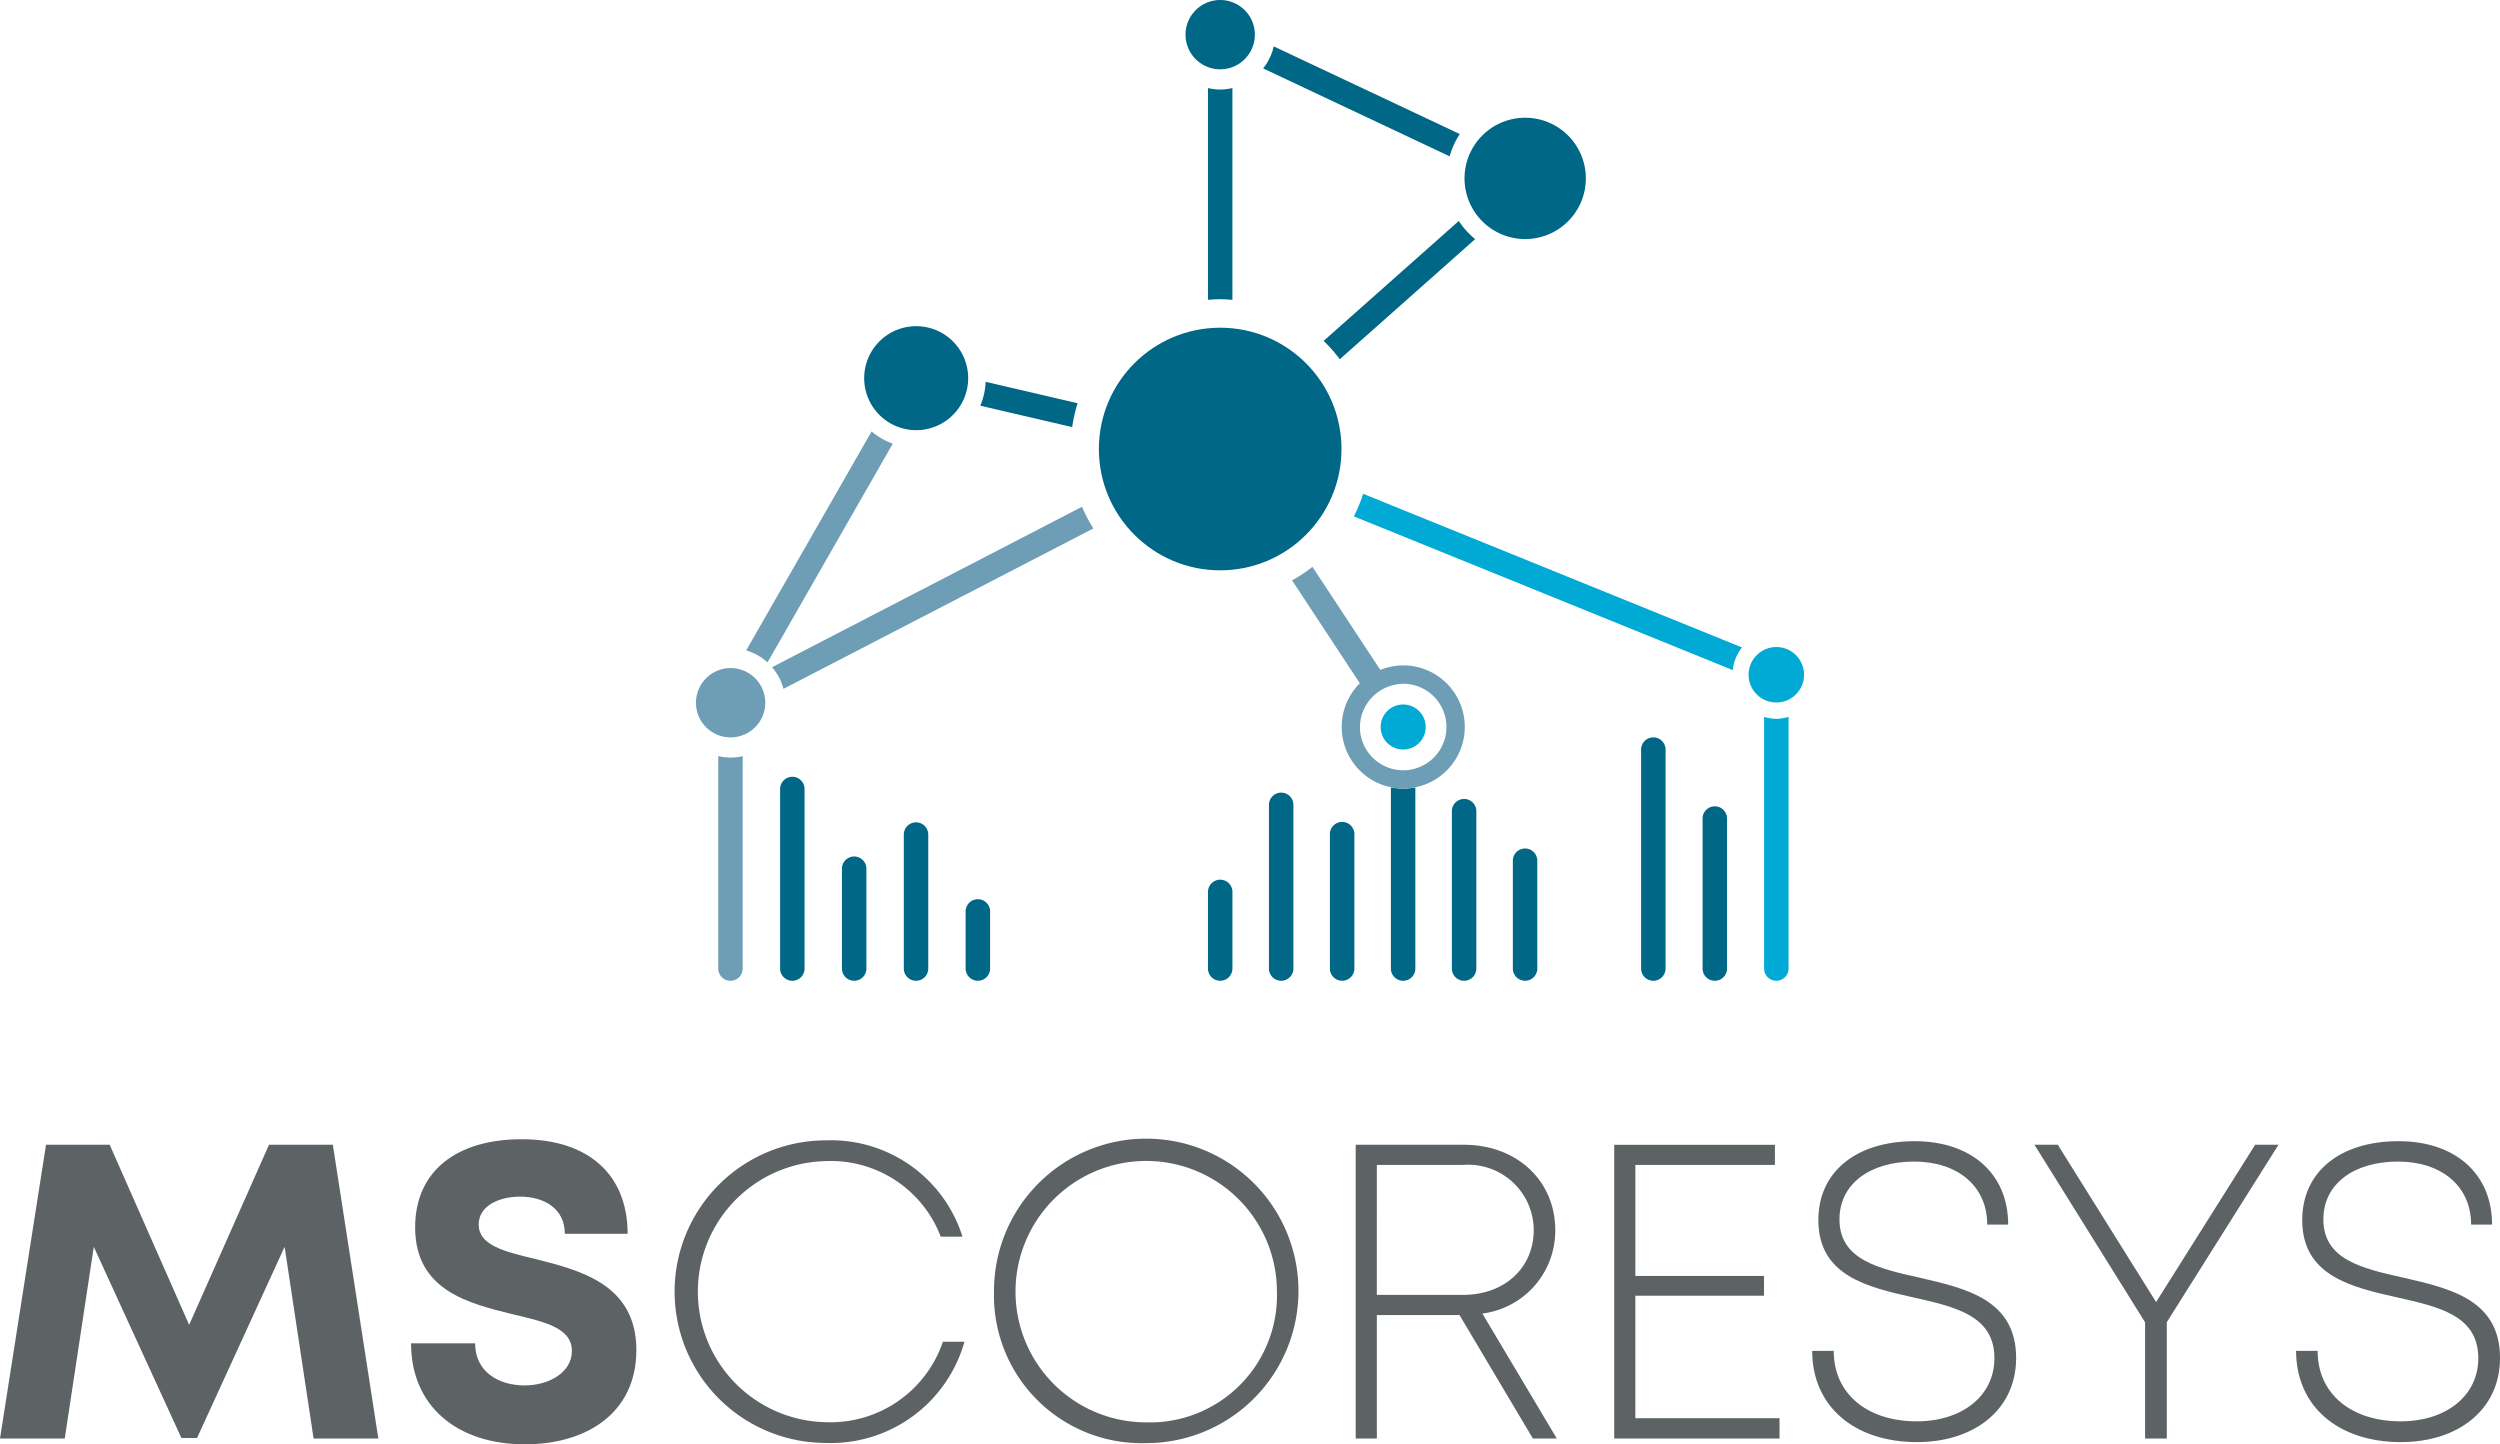 <svg id="e200d839-9b8d-4c15-8025-ae1272559472" data-name="Logo" xmlns="http://www.w3.org/2000/svg" viewBox="0 0 154.876 89.48"><defs><style>.a90e6b04-9498-44f9-b579-601a09275864{fill:#006787;}.f592d27f-8e39-4361-ad5c-b926052c0b77{fill:#6d9eb6;}.b55d5d86-9237-495f-ba11-88e0bc3ba7a4{fill:#00aad5;}.adcef9e7-b1b2-46b9-bf4d-b915220d5645{fill:#5d6364;}</style></defs><path class="a90e6b04-9498-44f9-b579-601a09275864" d="M75.592,60.759a.757.757,0,0,1-.757-.757V55.255a.757.757,0,0,1,1.515,0v4.746A.757.757,0,0,1,75.592,60.759Z"/><path class="a90e6b04-9498-44f9-b579-601a09275864" d="M56.748,60.759a.757.757,0,0,1-.757-.757V51.675a.758.758,0,0,1,1.515,0v8.327A.757.757,0,0,1,56.748,60.759Z"/><path class="f592d27f-8e39-4361-ad5c-b926052c0b77" d="M45.261,46.934a3.378,3.378,0,0,1-.766-.095V60.002a.757.757,0,0,0,1.515,0V46.845A3.375,3.375,0,0,1,45.261,46.934Z"/><path class="a90e6b04-9498-44f9-b579-601a09275864" d="M52.916,60.759a.757.757,0,0,1-.757-.757V53.817a.757.757,0,0,1,1.515,0v6.184A.757.757,0,0,1,52.916,60.759Z"/><path class="a90e6b04-9498-44f9-b579-601a09275864" d="M79.369,60.759a.757.757,0,0,1-.757-.757V49.861a.757.757,0,0,1,1.515,0V60.002A.757.757,0,0,1,79.369,60.759Z"/><path class="a90e6b04-9498-44f9-b579-601a09275864" d="M94.478,60.759a.757.757,0,0,1-.757-.757v-6.68a.757.757,0,1,1,1.515,0v6.68A.757.757,0,0,1,94.478,60.759Z"/><path class="a90e6b04-9498-44f9-b579-601a09275864" d="M106.234,60.759a.757.757,0,0,1-.758-.757V50.682a.758.758,0,0,1,1.515,0v9.319A.757.757,0,0,1,106.234,60.759Z"/><path class="a90e6b04-9498-44f9-b579-601a09275864" d="M83.146,60.759a.757.757,0,0,1-.757-.757V51.675a.757.757,0,1,1,1.515,0v8.327A.757.757,0,0,1,83.146,60.759Z"/><path class="a90e6b04-9498-44f9-b579-601a09275864" d="M86.928,48.855a3.819,3.819,0,0,1-.762-.077V60.002a.757.757,0,1,0,1.515,0V48.779A3.814,3.814,0,0,1,86.928,48.855Z"/><path class="a90e6b04-9498-44f9-b579-601a09275864" d="M90.701,60.759a.757.757,0,0,1-.757-.757V50.253a.757.757,0,0,1,1.515,0v9.748A.757.757,0,0,1,90.701,60.759Z"/><path class="a90e6b04-9498-44f9-b579-601a09275864" d="M66.758,24.98l-5.697-1.327a4.304,4.304,0,0,1-.33,1.48l5.69,1.326A9.217,9.217,0,0,1,66.758,24.98Z"/><path class="f592d27f-8e39-4361-ad5c-b926052c0b77" d="M47.548,41.036l7.76-13.551a4.297,4.297,0,0,1-1.312-.757L46.227,40.292A3.383,3.383,0,0,1,47.548,41.036Z"/><path class="f592d27f-8e39-4361-ad5c-b926052c0b77" d="M67.03,31.395l-19.2,9.938a3.377,3.377,0,0,1,.707,1.34l19.2-9.937A9.232,9.232,0,0,1,67.03,31.395Z"/><path class="b55d5d86-9237-495f-ba11-88e0bc3ba7a4" d="M107.918,40.111l-23.47-9.52a9.204,9.204,0,0,1-.578,1.399l23.475,9.521A2.698,2.698,0,0,1,107.918,40.111Z"/><path class="a90e6b04-9498-44f9-b579-601a09275864" d="M90.372,13.689l-8.374,7.43a9.354,9.354,0,0,1,1.004,1.135l8.386-7.441A4.907,4.907,0,0,1,90.372,13.689Z"/><path class="a90e6b04-9498-44f9-b579-601a09275864" d="M78.909,2.873a3.372,3.372,0,0,1-.657,1.365L89.807,9.684a4.88,4.88,0,0,1,.627-1.379Z"/><path class="a90e6b04-9498-44f9-b579-601a09275864" d="M75.591,5.547a3.378,3.378,0,0,1-.757-.092v13.12c.25-.02.502-.038.757-.038s.507.018.758.038V5.455A3.381,3.381,0,0,1,75.591,5.547Z"/><path class="a90e6b04-9498-44f9-b579-601a09275864" d="M94.486,7.294a3.758,3.758,0,1,0,3.758,3.758A3.758,3.758,0,0,0,94.486,7.294Z"/><path class="b55d5d86-9237-495f-ba11-88e0bc3ba7a4" d="M110.044,40.084a1.718,1.718,0,1,0,1.718,1.718A1.718,1.718,0,0,0,110.044,40.084Z"/><path class="a90e6b04-9498-44f9-b579-601a09275864" d="M59.979,23.428a3.221,3.221,0,1,0-3.221,3.221A3.221,3.221,0,0,0,59.979,23.428Z"/><path class="f592d27f-8e39-4361-ad5c-b926052c0b77" d="M86.928,41.222a3.788,3.788,0,0,0-1.417.279l-4.206-6.387a9.308,9.308,0,0,1-1.261.841l4.199,6.375a3.813,3.813,0,1,0,2.685-1.109Zm0,6.497a2.684,2.684,0,0,1-2.68-2.681,2.698,2.698,0,0,1,1.911-2.553h0a2.645,2.645,0,0,1,.769-.126,2.68,2.68,0,1,1,0,5.36Z"/><circle class="b55d5d86-9237-495f-ba11-88e0bc3ba7a4" cx="86.927" cy="45.038" r="1.396"/><path class="a90e6b04-9498-44f9-b579-601a09275864" d="M77.739,2.147a2.147,2.147,0,1,0-2.147,2.147A2.147,2.147,0,0,0,77.739,2.147Z"/><circle class="a90e6b04-9498-44f9-b579-601a09275864" cx="75.591" cy="27.817" r="7.515"/><path class="a90e6b04-9498-44f9-b579-601a09275864" d="M102.424,60.759a.757.757,0,0,1-.757-.757V46.438a.757.757,0,1,1,1.515,0V60.002A.757.757,0,0,1,102.424,60.759Z"/><path class="a90e6b04-9498-44f9-b579-601a09275864" d="M49.085,60.759a.757.757,0,0,1-.757-.757V48.88a.757.757,0,0,1,1.515,0V60.002A.757.757,0,0,1,49.085,60.759Z"/><path class="a90e6b04-9498-44f9-b579-601a09275864" d="M60.579,60.759a.757.757,0,0,1-.757-.757V56.464a.757.757,0,1,1,1.515,0v3.538A.757.757,0,0,1,60.579,60.759Z"/><path class="f592d27f-8e39-4361-ad5c-b926052c0b77" d="M47.409,43.535a2.147,2.147,0,1,0-2.147,2.147A2.147,2.147,0,0,0,47.409,43.535Z"/><path class="b55d5d86-9237-495f-ba11-88e0bc3ba7a4" d="M110.044,44.531a2.692,2.692,0,0,1-.758-.12V60.002a.757.757,0,1,0,1.515,0V44.411A2.696,2.696,0,0,1,110.044,44.531Z"/><path class="adcef9e7-b1b2-46b9-bf4d-b915220d5645" d="M19.427,89.118l-1.795-11.877L12.207,89.085h-.969L5.81,77.243,4.011,89.118H0l2.851-18.2H6.796l4.922,11.157,4.946-11.157h3.955l2.82,18.2Z"/><path class="adcef9e7-b1b2-46b9-bf4d-b915220d5645" d="M25.465,83.221h3.969c0,1.759,1.454,2.607,3.063,2.607,1.482,0,2.931-.782,2.931-2.14,0-1.411-1.66-1.799-3.633-2.26-2.744-.676-6.077-1.473-6.077-5.394,0-3.491,2.572-5.458,6.602-5.458,4.184,0,6.562,2.233,6.562,5.859H34.991c0-1.567-1.293-2.302-2.766-2.302-1.276,0-2.569.541-2.569,1.732,0,1.281,1.581,1.669,3.508,2.13,2.775.702,6.259,1.567,6.259,5.644,0,3.931-3.132,5.838-6.9,5.838C28.344,89.48,25.465,87.133,25.465,83.221Z"/><path class="adcef9e7-b1b2-46b9-bf4d-b915220d5645" d="M51.164,89.39a9.372,9.372,0,0,1,0-18.744,8.536,8.536,0,0,1,8.463,5.967H58.279a7.278,7.278,0,0,0-7.114-4.681,8.088,8.088,0,0,0,0,16.173,7.354,7.354,0,0,0,7.248-4.983h1.335a8.603,8.603,0,0,1-8.583,6.27Z"/><path class="adcef9e7-b1b2-46b9-bf4d-b915220d5645" d="M61.579,80.032a9.431,9.431,0,1,1,9.431,9.37A9.147,9.147,0,0,1,61.579,80.032Zm17.527,0a8.097,8.097,0,1,0-8.097,8.084A7.872,7.872,0,0,0,79.107,80.032Z"/><path class="adcef9e7-b1b2-46b9-bf4d-b915220d5645" d="M90.418,81.469H85.296v7.649h-1.31v-18.2H90.69c3.264,0,5.659,2.214,5.659,5.294a5.171,5.171,0,0,1-4.516,5.163l4.613,7.743H94.963Zm-5.123-1.25H90.63c2.592,0,4.385-1.688,4.385-4.019A4.062,4.062,0,0,0,90.63,72.168h-5.334Z"/><path class="adcef9e7-b1b2-46b9-bf4d-b915220d5645" d="M110.243,87.857v1.262H100.001v-18.2h9.956v1.25h-8.645v6.877H109.28v1.227h-7.969v7.585Z"/><path class="adcef9e7-b1b2-46b9-bf4d-b915220d5645" d="M112.265,83.686H113.6c0,2.674,2.087,4.366,5.149,4.366,2.785,0,4.805-1.562,4.805-3.912,0-2.643-2.428-3.179-5.035-3.767-2.822-.635-5.872-1.332-5.872-4.789,0-2.99,2.346-4.887,5.96-4.887,3.542,0,5.801,2.036,5.801,5.169h-1.298c0-2.397-1.85-3.906-4.527-3.906-2.749,0-4.627,1.393-4.627,3.576,0,2.513,2.419,3.049,4.987,3.623,2.874.66,5.957,1.37,5.957,4.969,0,3.204-2.597,5.211-6.139,5.211C114.87,89.339,112.265,87.118,112.265,83.686Z"/><path class="adcef9e7-b1b2-46b9-bf4d-b915220d5645" d="M134.235,81.909v7.209h-1.346V81.919l-6.854-11.001h1.446l6.09,9.745,6.137-9.745h1.446Z"/><path class="adcef9e7-b1b2-46b9-bf4d-b915220d5645" d="M142.243,83.686h1.335c0,2.674,2.087,4.366,5.148,4.366,2.785,0,4.805-1.562,4.805-3.912,0-2.643-2.428-3.179-5.035-3.767-2.822-.635-5.872-1.332-5.872-4.789,0-2.99,2.346-4.887,5.96-4.887,3.542,0,5.801,2.036,5.801,5.169h-1.298c0-2.397-1.85-3.906-4.527-3.906-2.749,0-4.627,1.393-4.627,3.576,0,2.513,2.42,3.049,4.987,3.623,2.874.66,5.957,1.37,5.957,4.969,0,3.204-2.597,5.211-6.139,5.211C144.847,89.339,142.243,87.118,142.243,83.686Z"/></svg>
